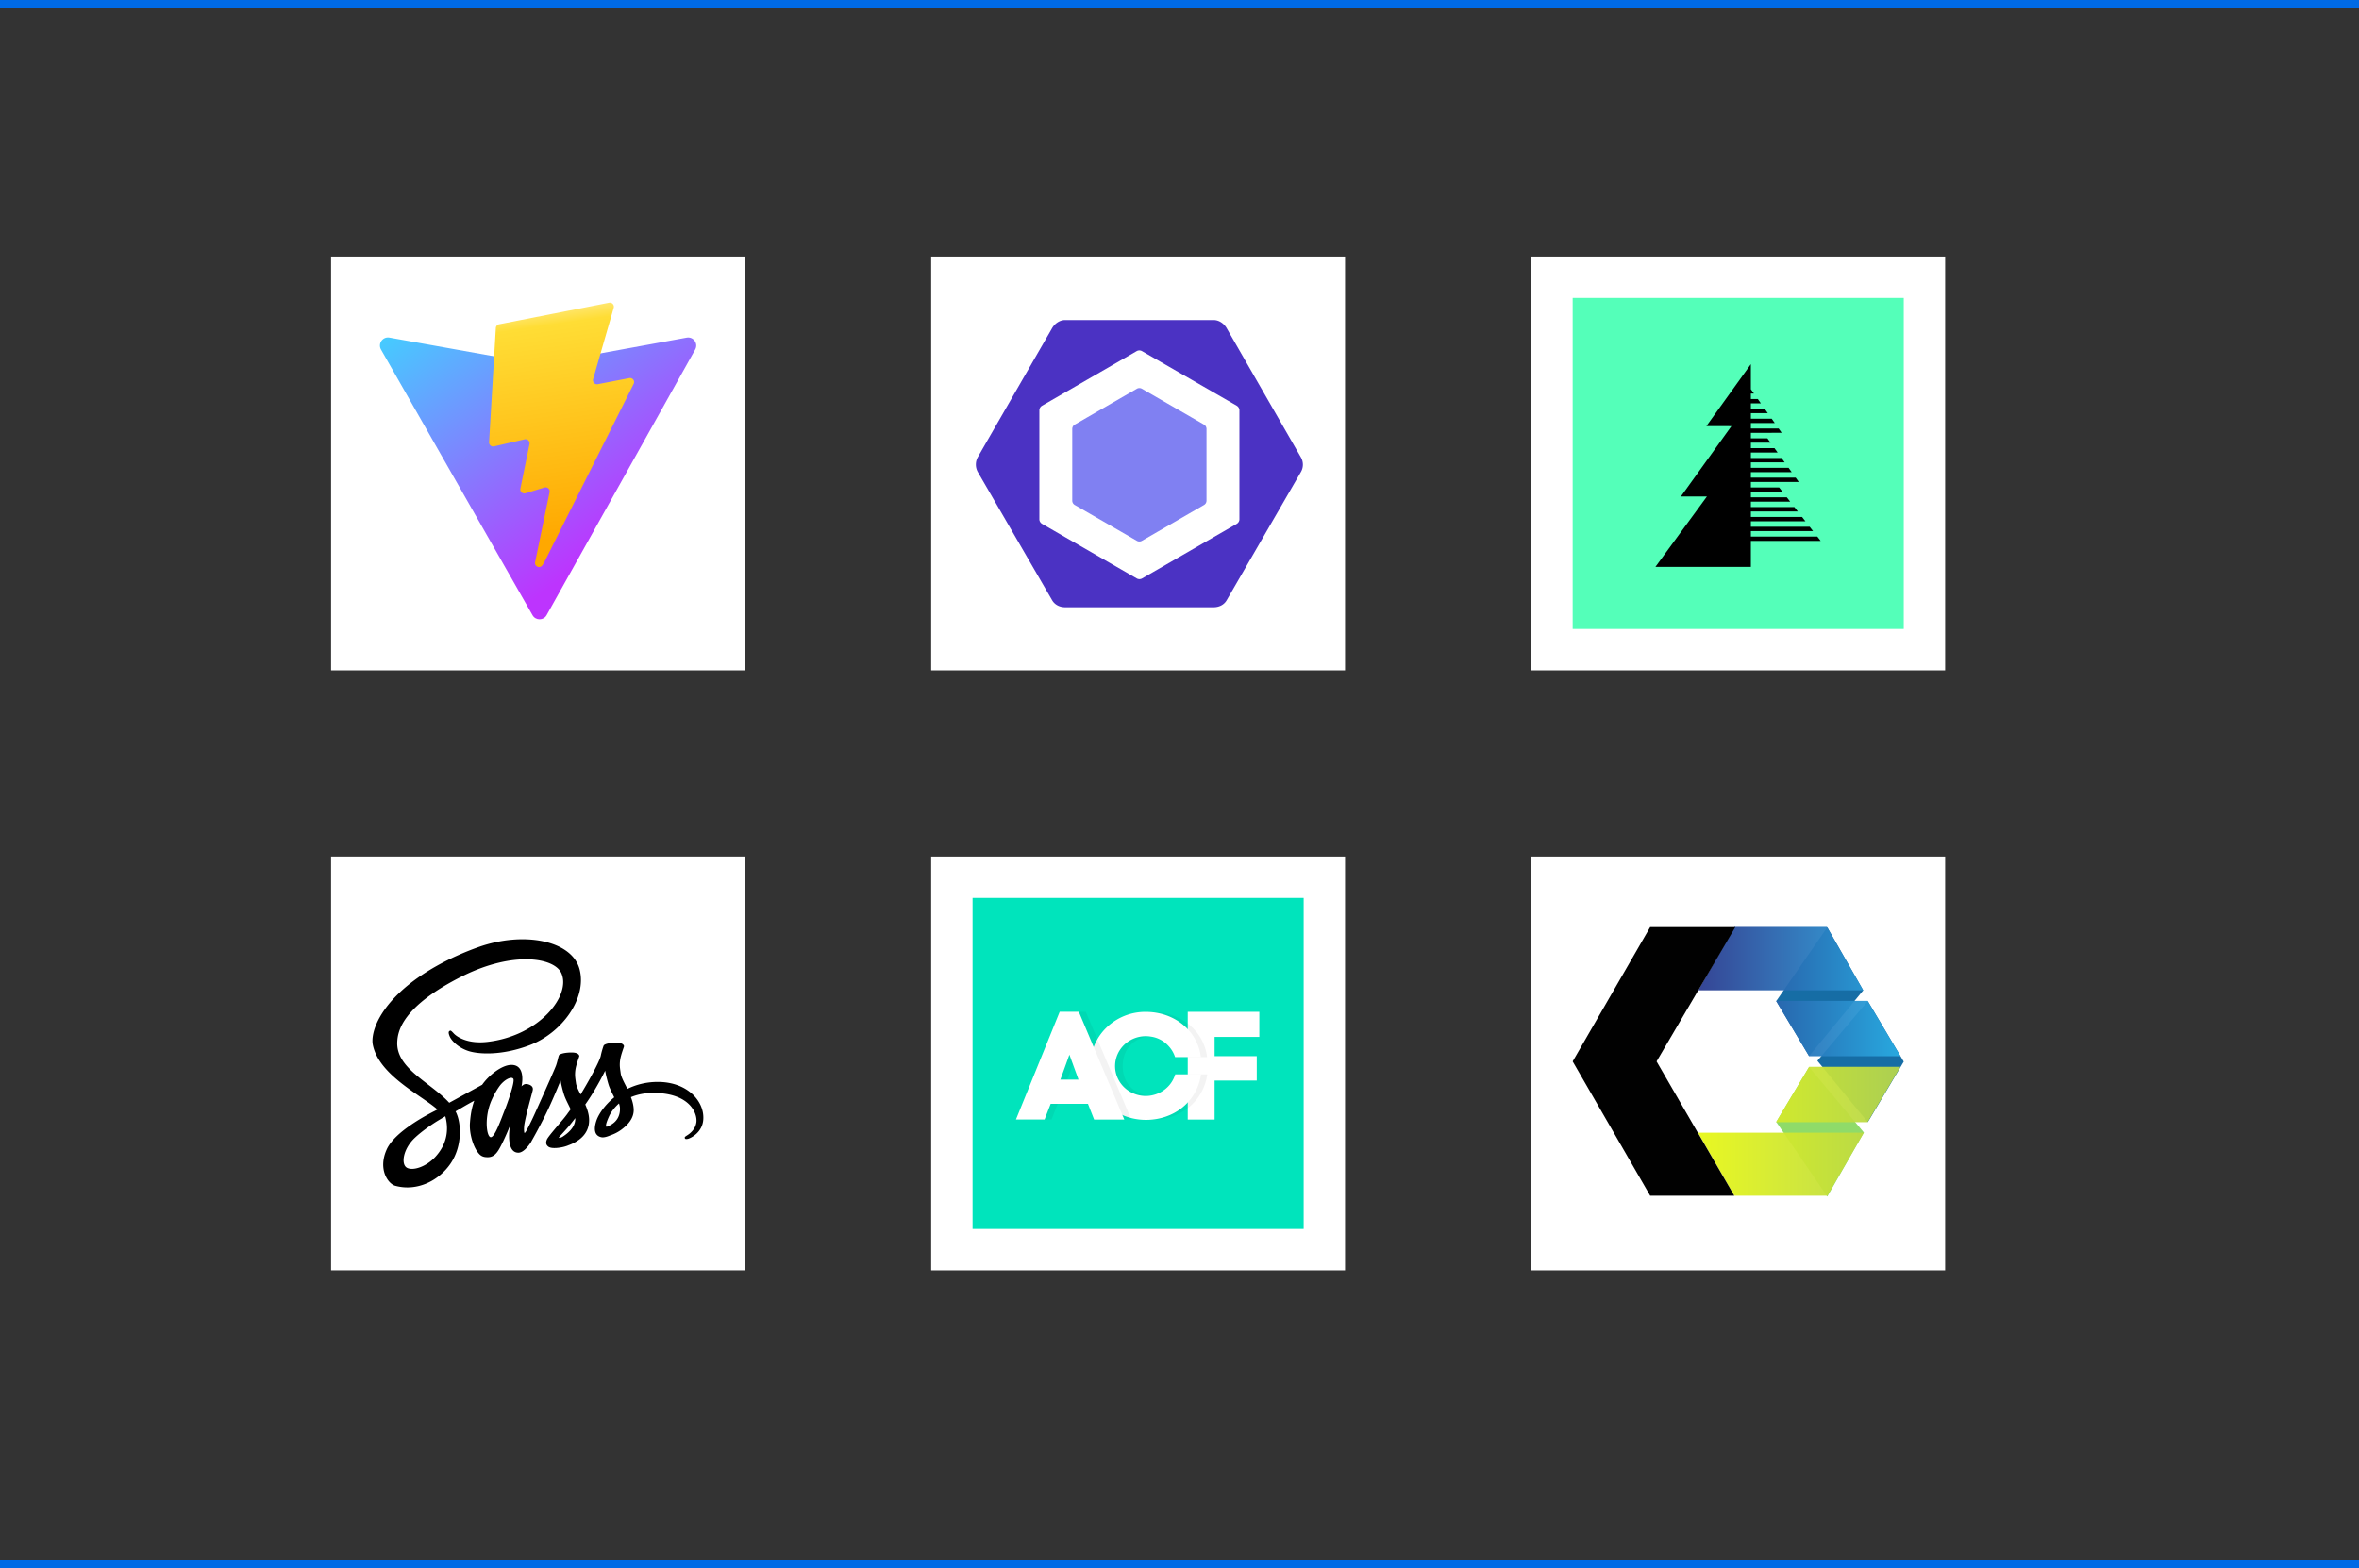 <?xml version="1.0" encoding="UTF-8"?>
<svg xmlns="http://www.w3.org/2000/svg" width="570" height="379" fill="none">
  <rect width="100%" height="100%" fill="#333333" stroke="none"/>
  <path fill="#fff" d="M80 62h100v100H80z"></path>
  <path d="m167.978 84.468-35.902 64.199c-.741 1.326-2.645 1.333-3.398.014L92.064 84.474c-.82-1.437.41-3.178 2.039-2.887l35.94 6.424c.229.041.464.04.693-.001l35.189-6.414c1.624-.296 2.859 1.432 2.053 2.872Z" fill="url(#a)"></path>
  <path d="m147.163 73.16-26.569 5.207a.976.976 0 0 0-.786.9l-1.634 27.602a.975.975 0 0 0 1.193 1.008l7.397-1.707a.976.976 0 0 1 1.175 1.146l-2.198 10.762a.976.976 0 0 0 1.24 1.128l4.569-1.388a.976.976 0 0 1 1.239 1.131l-3.493 16.904c-.218 1.058 1.188 1.634 1.775.728l.391-.606 21.65-43.205a.976.976 0 0 0-1.057-1.395l-7.614 1.47a.976.976 0 0 1-1.123-1.23l4.97-17.227a.976.976 0 0 0-1.125-1.228Z" fill="url(#b)"></path>
  <path fill="#fff" d="M225 62h100v100H225z"></path>
  <path d="m259.69 102.607 15.007-8.664a1.214 1.214 0 0 1 1.214 0l15.007 8.664c.375.217.607.618.607 1.052v17.328c0 .433-.232.834-.607 1.051l-15.007 8.664a1.213 1.213 0 0 1-1.214 0l-15.007-8.664a1.213 1.213 0 0 1-.607-1.051v-17.328c.001-.434.232-.835.607-1.052Z" fill="#8080F2"></path>
  <path d="m314.323 110.5-17.93-31.193c-.651-1.128-1.855-1.96-3.157-1.96h-35.861c-1.302 0-2.506.832-3.157 1.96l-17.93 31.124a3.706 3.706 0 0 0 0 3.68l17.93 30.938c.651 1.128 1.855 1.705 3.157 1.705h35.861c1.302 0 2.506-.56 3.157-1.688l17.93-30.988a3.517 3.517 0 0 0 0-3.578Zm-14.847 15c0 .459-.276.883-.674 1.112l-22.839 13.177c-.397.23-.895.23-1.292 0l-22.857-13.177c-.397-.229-.675-.653-.675-1.112V99.146c0-.46.274-.883.672-1.113l22.838-13.177c.397-.23.894-.23 1.291 0l22.859 13.177c.397.23.677.654.677 1.113V125.5Z" fill="#4B32C3"></path>
  <path fill="#fff" d="M370 62h100v100H370z"></path>
  <path d="M380 72h80v80h-80V72Z" fill="#54FFB9"></path>
  <path d="m439.929 130.722-.816-1.048H423.06v-1.321h15.024l-.819-1.057H423.06v-1.321h13.182l-.819-1.048H423.06V123.6h11.331l-.816-1.051H423.06v-1.321h9.492l-.816-1.048h-8.676v-1.327h7.644l-.816-1.051h-6.828v-1.321h11.569l-.756-1.055H423.06v-1.321h9.861l-.75-1.051h-9.111v-1.324h8.159l-.754-1.051h-7.405v-1.321h6.456l-.756-1.057h-5.7v-1.318h4.751l-.754-1.051h-3.997v-1.327h3.045l4.394-.013-.732-1.039h-6.707v-1.32h5.771l-.738-1.049h-5.033v-1.327h4.097l-.745-1.05h-3.352v-1.322h2.419l-.744-1.054h-1.675v-1.32h.742l-.742-1.049V88l-10.75 14.971 6.047.018-12.208 17.002h6.288L400 136.992h23.06v-6.27h16.869Z" fill="#000"></path>
  <path fill="#fff" d="M225 207h100v100H225z"></path>
  <path d="M235 217h80v80h-80v-80Z" fill="#00E4BC"></path>
  <g clip-path="url(#c)">
    <path d="M293.482 270.553h-6.487v-26.025h17.292v6.06h-10.805v4.644h10.184v5.91h-10.184v9.411Z" fill="#fff"></path>
    <path opacity=".05" d="M285.283 259.63h6.43c-.952 6.624-6.537 11.005-13.305 11.005-7.411 0-13.444-5.538-13.444-12.995a12.781 12.781 0 0 1 3.894-9.307 13.486 13.486 0 0 1 9.55-3.798c6.705 0 12.447 4.414 13.263 10.932h-6.423c-1.931-7.383-13.966-6.661-13.966 2.173s12.185 9.485 14.001 1.992v-.002Z" fill="#000"></path>
    <path d="M283.967 259.63c-1.103 3.727-5.029 5.943-8.894 5.015-3.867-.931-6.289-4.668-5.487-8.467.802-3.8 4.541-6.304 8.47-5.67a7.019 7.019 0 0 1 4.199 2.177 7.157 7.157 0 0 1 1.676 2.781h6.236c-.817-6.532-6.574-10.931-13.263-10.931a13.487 13.487 0 0 0-9.553 3.795 12.799 12.799 0 0 0-3.895 9.312c0 7.457 5.999 12.993 13.45 12.993 6.762 0 12.332-4.38 13.3-11.005h-6.239Z" fill="#fff"></path>
    <path opacity=".05" d="M264.59 266.766h-9.028l-1.476 3.782h-6.908L257.75 244.5h4.608l10.993 26.057h-7.294l-1.469-3.791h.002Zm-6.462-6.447-.226.588h4.383l-.152-.442-2.041-5.586-1.964 5.44Z" fill="#000"></path>
    <path d="M262.881 266.766h-9.013l-1.475 3.782h-6.91l10.574-26.048h4.608l10.993 26.057h-7.291l-1.486-3.791Zm-6.447-6.447-.225.588h4.382l-.152-.442-2.04-5.586-1.965 5.44Z" fill="#fff"></path>
  </g>
  <g clip-path="url(#d)">
    <path fill="#fff" d="M80 207h100v100H80z"></path>
    <g clip-path="url(#e)">
      <path d="M158.843 261.465c-2.79.015-5.214.686-7.244 1.68-.745-1.475-1.49-2.79-1.621-3.754-.146-1.124-.321-1.811-.146-3.154.175-1.344.964-3.257.949-3.403-.014-.146-.175-.832-1.781-.847-1.607-.014-2.994.307-3.155.73a17.682 17.682 0 0 0-.672 2.381c-.277 1.46-3.213 6.674-4.892 9.405-.54-1.066-1.008-2.001-1.11-2.746-.146-1.124-.321-1.811-.146-3.154.175-1.344.964-3.257.949-3.403-.014-.146-.175-.832-1.781-.847-1.607-.015-2.994.307-3.155.73-.16.424-.336 1.417-.672 2.381-.335.963-4.235 9.667-5.257 11.916a66.44 66.44 0 0 1-1.3 2.702s-.014.044-.058.117c-.278.54-.438.832-.438.832v.015c-.219.394-.453.759-.57.759-.087 0-.248-1.051.029-2.482.585-3.023 1.972-7.726 1.957-7.886 0-.088.263-.906-.905-1.329-1.139-.424-1.548.277-1.65.277-.103 0-.176.248-.176.248s1.271-5.286-2.424-5.286c-2.307 0-5.491 2.526-7.068 4.804-.993.541-3.111 1.695-5.374 2.936-.862.482-1.753.964-2.585 1.416-.059-.058-.117-.131-.175-.189-4.469-4.776-12.735-8.149-12.385-14.56.132-2.337.935-8.471 15.875-15.919 12.296-6.06 22.081-4.381 23.775-.657 2.424 5.316-5.243 15.188-17.948 16.619-4.849.541-7.39-1.329-8.032-2.03-.672-.73-.774-.774-1.023-.628-.408.219-.146.877 0 1.256.38.993 1.943 2.746 4.586 3.608 2.337.759 8.018 1.182 14.896-1.475 7.696-2.98 13.713-11.26 11.946-18.197-1.767-7.039-13.45-9.361-24.505-5.433-6.572 2.337-13.699 6.017-18.825 10.807-6.09 5.696-7.053 10.647-6.66 12.72 1.418 7.361 11.567 12.151 15.627 15.699-.204.117-.394.22-.555.307-2.03 1.008-9.77 5.053-11.698 9.332-2.19 4.848.35 8.324 2.03 8.792 5.214 1.445 10.574-1.154 13.451-5.448 2.877-4.293 2.526-9.872 1.197-12.428-.015-.029-.029-.058-.058-.087.525-.307 1.066-.628 1.591-.935a77.952 77.952 0 0 1 2.936-1.65c-.497 1.358-.862 2.979-1.037 5.316-.219 2.745.905 6.309 2.38 7.711.658.613 1.432.628 1.928.628 1.723 0 2.497-1.432 3.359-3.126 1.051-2.073 2.001-4.483 2.001-4.483s-1.183 6.513 2.03 6.513c1.168 0 2.351-1.519 2.877-2.293v.015s.029-.044.087-.146l.19-.307v-.029c.467-.818 1.519-2.672 3.082-5.754 2.015-3.972 3.957-8.937 3.957-8.937s.175 1.212.774 3.227c.351 1.183 1.081 2.483 1.665 3.739-.467.657-.759 1.022-.759 1.022l.014.015c-.379.496-.788 1.036-1.241 1.562-1.592 1.899-3.49 4.075-3.753 4.703-.307.744-.234 1.285.35 1.723.424.321 1.183.365 1.957.321 1.431-.102 2.439-.453 2.935-.672a9.838 9.838 0 0 0 2.527-1.329c1.563-1.153 2.512-2.804 2.424-4.98-.044-1.197-.438-2.395-.92-3.519.146-.205.278-.409.424-.613 2.468-3.608 4.381-7.565 4.381-7.565s.175 1.212.774 3.227c.292 1.022.891 2.132 1.416 3.213-2.322 1.884-3.753 4.075-4.264 5.506-.92 2.658-.204 3.855 1.154 4.133.613.131 1.489-.161 2.132-.438a9.711 9.711 0 0 0 2.702-1.388c1.562-1.154 3.066-2.76 2.979-4.936-.044-.993-.307-1.971-.672-2.921 1.972-.818 4.513-1.27 7.755-.891 6.951.818 8.324 5.156 8.061 6.981-.263 1.826-1.723 2.819-2.205 3.125-.482.307-.643.409-.599.628.059.322.292.307.701.249.57-.103 3.651-1.475 3.783-4.834.219-4.294-3.871-8.982-11.099-8.938Zm-53.626 18.08c-2.307 2.512-5.52 3.461-6.907 2.658-1.49-.862-.906-4.571 1.927-7.229 1.723-1.621 3.943-3.126 5.418-4.046.336-.204.833-.496 1.431-.861.103-.059.161-.088.161-.088l.351-.219c1.036 3.797.043 7.141-2.381 9.785Zm16.795-11.421c-.804 1.957-2.483 6.966-3.505 6.689-.877-.234-1.417-4.031-.176-7.784.628-1.884 1.957-4.133 2.731-5.009 1.256-1.402 2.644-1.869 2.98-1.3.423.745-1.534 6.178-2.03 7.404Zm13.859 6.631c-.336.175-.657.292-.804.204-.102-.058.147-.292.147-.292s1.737-1.869 2.424-2.716c.394-.497.861-1.081 1.358-1.738v.19c0 2.234-2.161 3.738-3.125 4.352Zm10.69-2.439c-.249-.175-.205-.76.628-2.585.321-.716 1.08-1.913 2.38-3.067.146.467.248.92.234 1.344-.015 2.818-2.03 3.87-3.242 4.308Z" fill="#000"></path>
    </g>
  </g>
  <path fill="#fff" d="M370 207h100v100H370z"></path>
  <path fill-rule="evenodd" clip-rule="evenodd" d="m460 256.559-8.689 14.632-12.185-14.831 12.185-14.432L460 256.559Z" fill="#166DA5"></path>
  <path fill-rule="evenodd" clip-rule="evenodd" d="m450.362 273.688-13.233-15.83-7.94 13.283 12.334 18.028 8.839-15.481Z" fill="#8FDB69"></path>
  <path fill-rule="evenodd" clip-rule="evenodd" d="m450.212 239.331-13.083 15.88-7.941-13.284 12.335-17.827 8.689 15.231Z" fill="#166DA5"></path>
  <path opacity=".95" fill-rule="evenodd" clip-rule="evenodd" d="M410.312 239.331h39.9L441.423 224h-22.322l-8.789 15.331Zm26.816 15.93h22.073l-7.94-13.383h-22.123" fill="url(#f)"></path>
  <path opacity=".95" fill-rule="evenodd" clip-rule="evenodd" d="M450.362 273.738h-40.1l8.789 15.231h22.472l8.839-15.231Zm-13.233-15.93h22.072l-7.94 13.383h-22.122" fill="url(#g)"></path>
  <path fill-rule="evenodd" clip-rule="evenodd" d="m419.051 288.969-18.776-32.459 19.026-32.46h-20.574L380 256.51l18.727 32.459h20.324Z" fill="#010101"></path>
  <path d="M0 2h570v-4H0v4Zm570 375H0v4h570v-4Z" fill="#006AE5" mask="url(#path-1-inside-1_2033_19966)"></path>
  <defs>
    <linearGradient id="a" x1="91.17" y1="79.293" x2="135.853" y2="139.975" gradientUnits="userSpaceOnUse">
      <stop stop-color="#41D1FF"></stop>
      <stop offset="1" stop-color="#BD34FE"></stop>
    </linearGradient>
    <linearGradient id="b" x1="127.98" y1="74.574" x2="136.063" y2="130.022" gradientUnits="userSpaceOnUse">
      <stop stop-color="#FFEA83"></stop>
      <stop offset=".083" stop-color="#FFDD35"></stop>
      <stop offset="1" stop-color="#FFA800"></stop>
    </linearGradient>
    <linearGradient id="f" x1="410.312" y1="239.63" x2="459.201" y2="239.63" gradientUnits="userSpaceOnUse">
      <stop stop-color="#2A3B8F"></stop>
      <stop offset="1" stop-color="#29ABE2"></stop>
    </linearGradient>
    <linearGradient id="g" x1="459.201" y1="273.388" x2="410.262" y2="273.388" gradientUnits="userSpaceOnUse">
      <stop stop-color="#B4D44E"></stop>
      <stop offset="1" stop-color="#E7F716"></stop>
    </linearGradient>
    <clipPath id="c">
      <path fill="#fff" transform="translate(245.483 244.5)" d="M0 0h60v26.182H0z"></path>
    </clipPath>
    <clipPath id="d">
      <path fill="#fff" transform="translate(80 207)" d="M0 0h100v100H0z"></path>
    </clipPath>
    <clipPath id="e">
      <path fill="#fff" transform="translate(90 227)" d="M0 0h80v59.964H0z"></path>
    </clipPath>
  </defs>
</svg>
